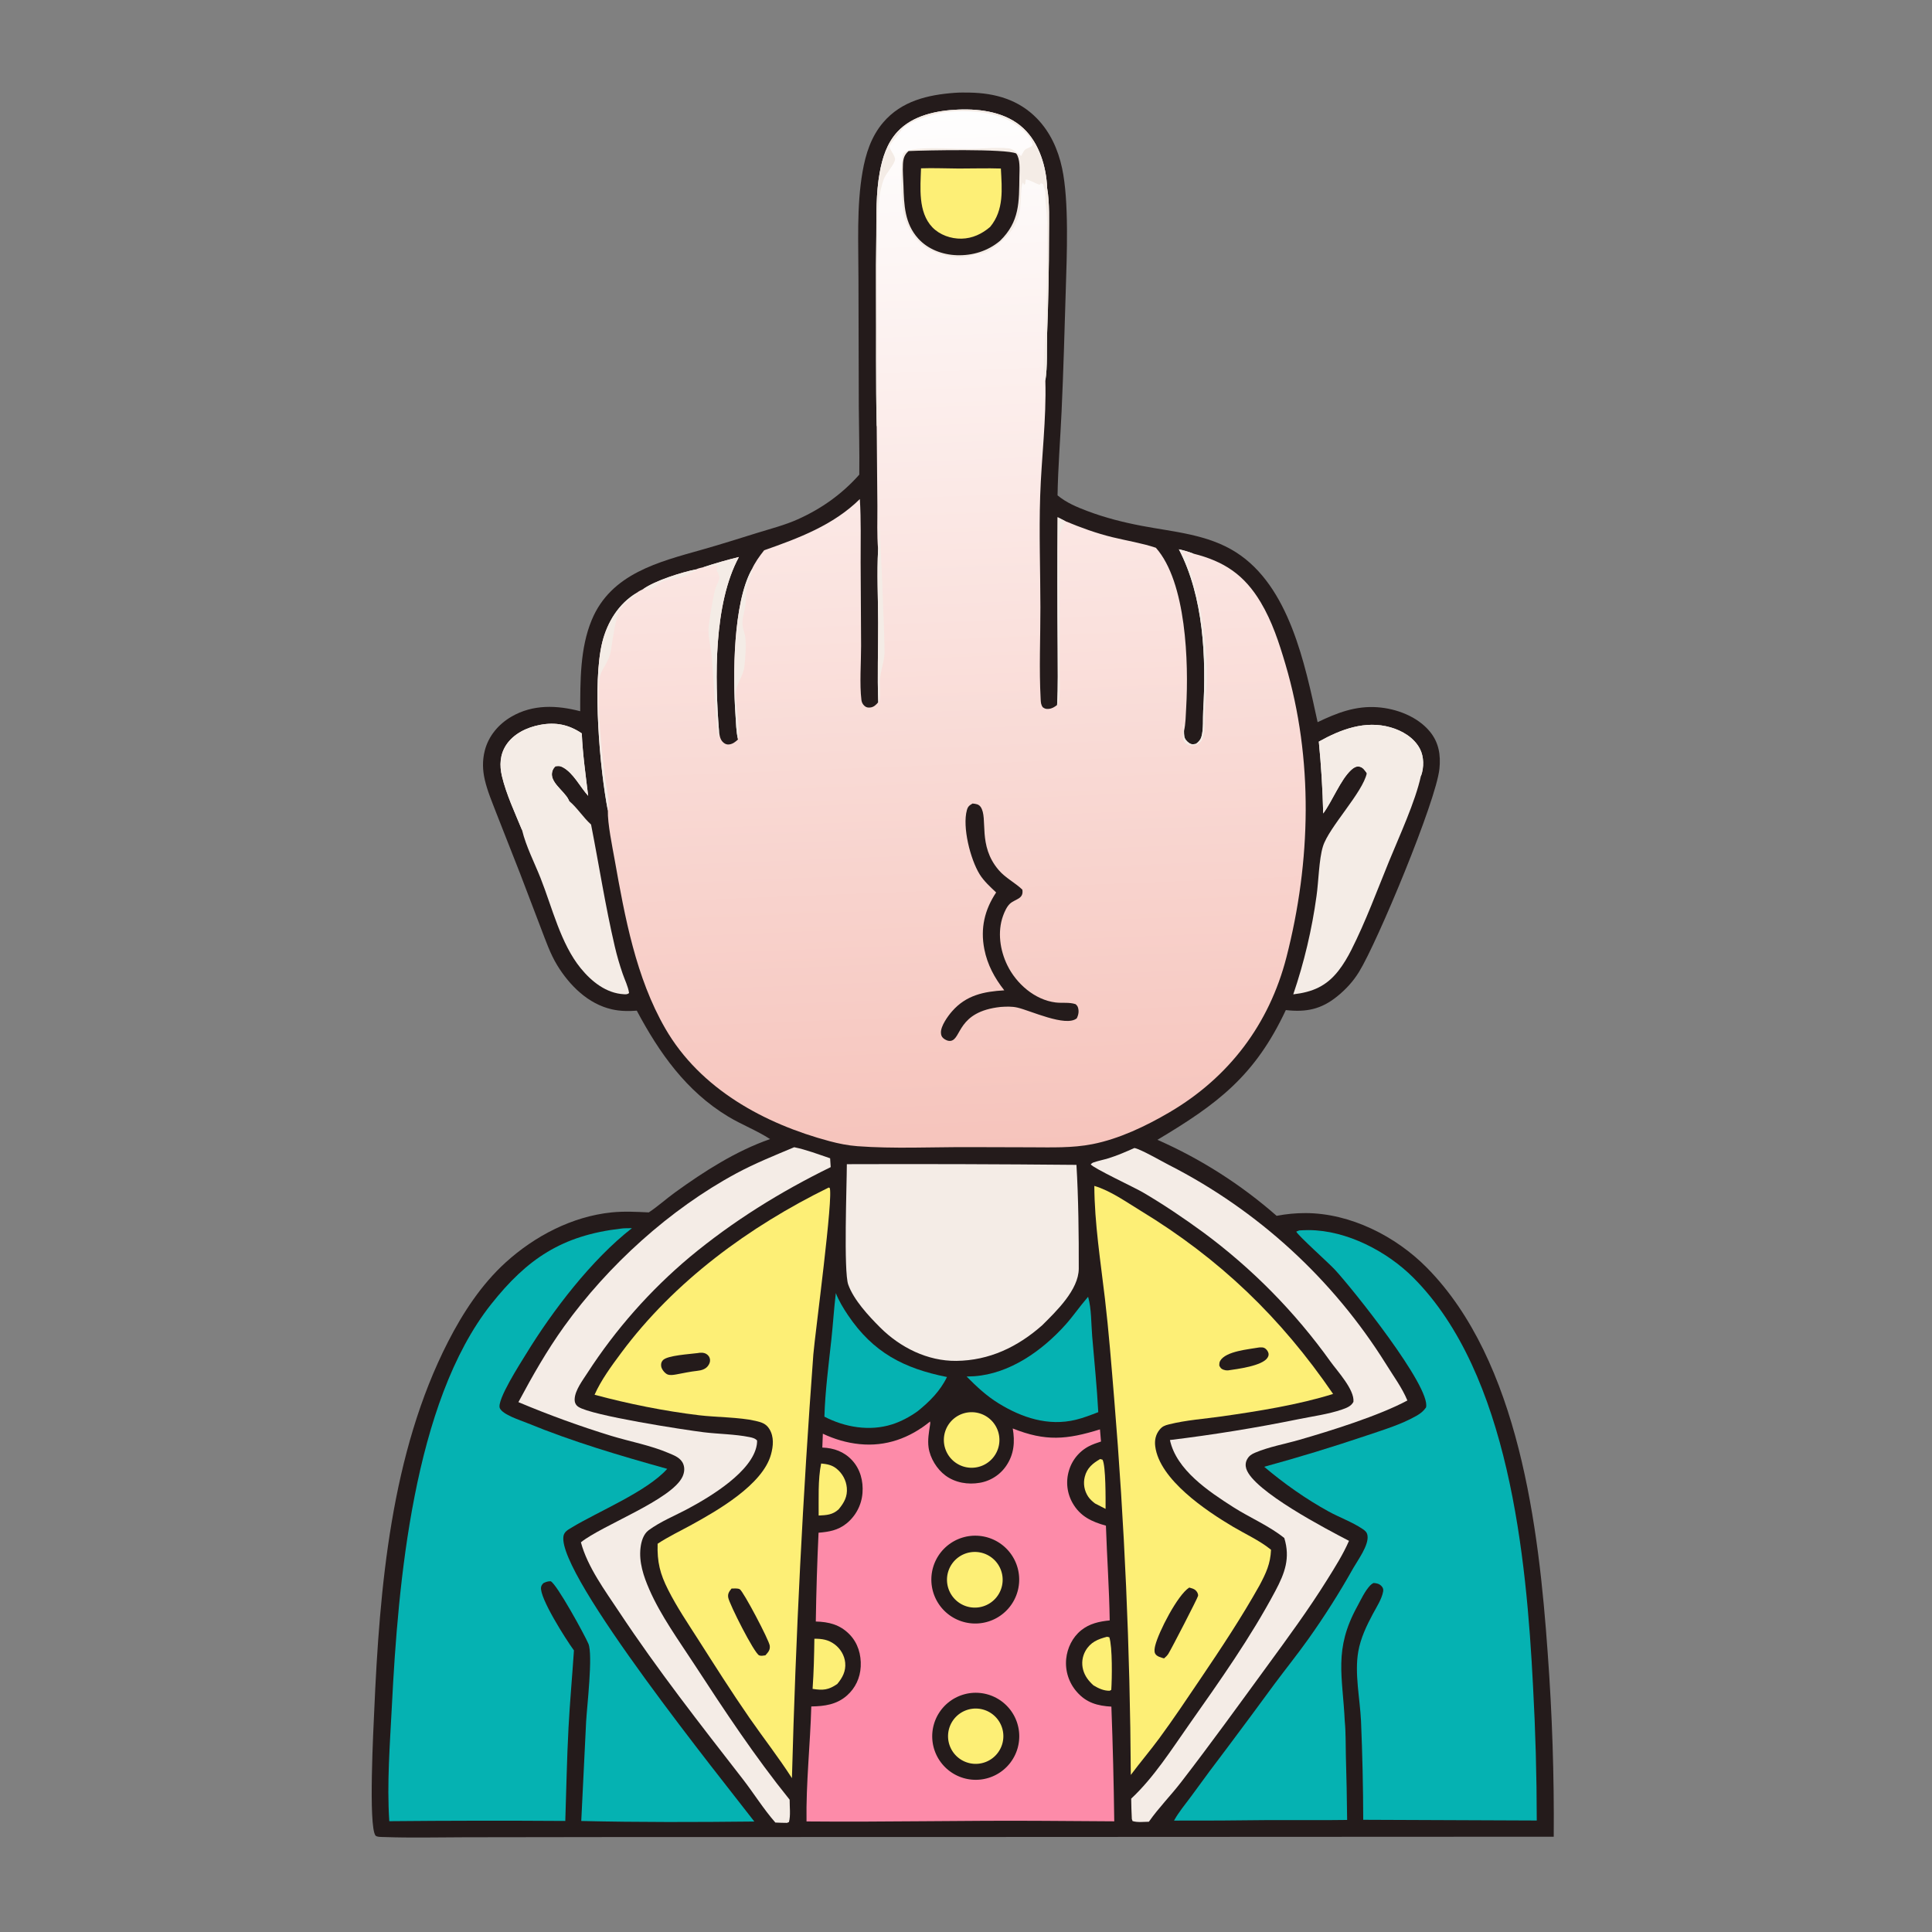 <?xml version="1.0" encoding="utf-8"?>
<!-- Generator: Adobe Illustrator 28.7.6, SVG Export Plug-In . SVG Version: 9.03 Build 56771)  -->
<svg version="1.1" id="Lager_1" xmlns="http://www.w3.org/2000/svg" xmlns:xlink="http://www.w3.org/1999/xlink" x="0px" y="0px"
	 viewBox="0 0 1024 1024" style="enable-background:new 0 0 1024 1024;" xml:space="preserve">
<rect x="0" y="0" width="1024" height="1024" fill="#808080" stroke="none"/>
<path style="fill:#241B1B;" d="M505.982,49.203c2.645-0.204,5.365-0.169,8.017-0.122c13.579,0.239,26.05,3.815,35.676,13.776
	c7.022,7.266,11.129,16.435,13.238,26.24c3.781,17.582,2.516,46.562,1.953,65.04c-0.652,21.363-1.228,42.69-2.213,64.043
	c-0.681,14.764-1.885,29.597-2.134,44.369c4.724,3.934,10.317,6.245,16.025,8.394c9.317,3.509,18.904,5.921,28.671,7.78
	c16.994,3.236,34.925,4.461,49.89,14.004c28.277,18.031,36.508,59.129,43.256,90.038c10.282-4.921,19.999-8.729,31.642-7.916
	c10.09,0.705,21.242,4.899,27.826,12.868c4.792,5.8,5.833,12.446,5.101,19.717c-1.723,17.128-32.906,91.964-42.65,107.746
	c-3.133,5.075-6.969,9.233-11.618,12.983c-8.467,6.832-16.403,8.409-27.148,7.202c-16.388,34.934-36.123,49.712-68.056,68.759
	c2.869,1.265,5.712,2.584,8.531,3.957c2.818,1.373,5.609,2.799,8.373,4.278c2.765,1.479,5.5,3.011,8.205,4.595
	c2.706,1.583,5.381,3.218,8.024,4.904c2.643,1.685,5.254,3.421,7.831,5.206c2.577,1.785,5.119,3.618,7.626,5.5
	c2.508,1.882,4.979,3.811,7.412,5.788c2.434,1.976,4.829,3.998,7.186,6.065c5.075-0.981,10.197-1.466,15.366-1.455
	c23.743,0.064,47.77,12.258,64.213,28.902c48.958,49.553,59.408,138.066,64.092,204.31c2.382,32.398,3.446,64.839,3.192,97.324
	l-302.343,0.139l-199.024,0.045l-75.604,0.102c-14.248,0.018-28.607,0.395-42.843-0.117c-1.12-0.04-4.049,0.069-4.691-0.807
	c-3.824-5.215-1.035-57.449-0.659-66.039c2.859-65.464,8.857-136.524,39.149-195.699c7.852-15.34,17.678-30.338,30.505-42
	c15.384-13.987,35.311-24.41,56.216-26.529c6.576-0.666,13.079-0.311,19.66,0.005c4.808-3.189,9.22-7.203,13.918-10.602
	c15.426-11.162,32.296-21.974,50.359-28.26c-6.997-4.56-15.142-7.656-22.337-12.018c-22.134-13.418-36.39-33.677-48.305-56.046
	c-4.446,0.354-8.842,0.277-13.211-0.713c-12.572-2.847-22.409-12.642-28.955-23.336c-3.721-6.079-6.103-13.085-8.661-19.713
	l-11.08-29.052l-12.467-31.725c-2.218-5.81-4.753-11.69-6.169-17.754c-1.221-5.23-1.355-10.378-0.005-15.612
	c1.994-7.727,7.274-13.936,14.088-17.911c11.403-6.652,24.108-6.109,36.468-2.897c0.053-16.045-0.131-33.327,6.119-48.371
	c10.225-24.609,35.478-30.77,58.733-37.335c9.798-2.766,19.471-5.868,29.196-8.872c7.069-2.183,14.483-4.093,21.24-7.118
	c12.586-5.635,23.493-13.389,32.629-23.693c0.17-11.993-0.183-24.019-0.257-36.014L455,147.615c0-18.477-1.022-38.263,2.151-56.488
	c1.672-9.599,4.584-18.779,11.008-26.284C477.855,53.517,491.715,50.247,505.982,49.203z"/>
<linearGradient id="SVGID_1_" gradientUnits="userSpaceOnUse" x1="512.524" y1="415.002" x2="491.199" y2="964.523" gradientTransform="matrix(1 0 0 -1 0 1024)">
	<stop  offset="0" style="stop-color:#F6C4BC"/>
	<stop  offset="1" style="stop-color:#FEFEFE"/>
</linearGradient>
<path style="fill:url(#SVGID_1_);" d="M464.668,226.19c-0.537-23.382-0.229-46.827-0.357-70.219
	c-0.06-10.365-0.011-20.729,0.147-31.092c0.07-11.134-0.189-22.437,1.801-33.433c1.424-7.865,3.868-15.595,9.388-21.581
	c8.064-8.744,20.935-11.34,32.338-11.784c12.02-0.469,25.326,1.414,34.458,9.947c8.383,7.833,12.162,20.484,12.564,31.66
	c1.395,8.112,0.96,17.103,0.971,25.312c0.002,17.454-0.331,34.902-0.999,52.343c-0.247,7.87,0.287,16.749-0.922,24.477
	c0.592,20.273-2.087,40.877-2.746,61.16c-0.636,19.558,0.095,39.235,0.125,58.809c0.026,16.172-0.752,32.76,0.143,48.888
	c0.088,1.585,0.138,2.893,1.13,4.199c1.088,0.784,1.737,0.962,3.094,0.848c1.779-0.15,3.118-0.985,4.479-2.06
	c0.579-9.896,0.288-19.992,0.306-29.907c-0.189-23.205-0.196-46.411-0.022-69.616l4.139,2.117c8.187,3.41,16.313,6.375,24.947,8.483
	c7.572,1.849,15.6,3.106,22.979,5.585c16.166,18.168,17.428,60.91,16.072,84.685c-0.228,3.995-0.266,8.662-1.165,12.539
	c-0.001,0.875,0.017,1.807,0.157,2.672c0.241,1.492,1.265,2.672,2.471,3.522c1.373,0.97,2.234,0.805,3.749,0.492
	c1.441-1.084,2.419-2.135,2.912-3.923c1.106-4.015,0.634-9.484,0.885-13.701c1.666-27.913,0.234-60.327-12.882-85.478
	c2.673,0.606,5.146,1.31,7.705,2.302c16.336,4.098,26.988,11.262,35.633,25.737c6.126,10.257,9.724,21.377,13.101,32.763
	c14.962,50.436,13.594,104.789,0.558,155.457c-9.124,35.46-30.433,63.616-61.955,82.127c-12.429,7.299-26.705,14.124-40.867,16.903
	c-10.817,2.122-21.847,1.69-32.812,1.665l-32.873-0.092c-19.07-0.056-40.029,0.943-58.88-0.492
	c-5.009-0.381-9.883-1.356-14.732-2.649c-34.702-9.256-68.659-27.771-87.099-59.74c-15.58-27.009-21.423-59.075-26.822-89.43
	c-1.217-6.843-3.816-19.33-3.601-26.039c-4.234-21.719-8.332-67.835-2.94-89.343c2.645-10.549,8.669-20.377,18.168-26.028
	c1.032-0.902,2.296-1.436,3.51-2.063c6.331-4.485,20.353-8.914,27.999-10.423c1.215-0.605,2.554-0.84,3.867-1.148
	c6.205-2.056,12.484-3.857,18.836-5.403c-13.415,24.81-12.747,64.386-10.545,92.133c0.341,2.474,0.492,4.811,2.615,6.423
	c0.88,0.669,1.842,0.937,2.96,0.755c1.857-0.301,3.16-1.375,4.513-2.617c-0.993-4.111-1.056-8.877-1.351-13.11
	c-1.446-20.782-1.255-59.118,8.585-76.891c1.696-3.714,4.072-7.075,6.608-10.259c18.319-6.447,36.586-13.248,50.731-27.15
	c0.686,11.141,0.389,22.437,0.412,33.6l0.245,44.142c0.006,8.694-0.86,20.563,0.174,28.759c0.156,1.235,0.656,2.229,1.584,3.086
	c0.951,0.878,1.903,1.015,3.148,0.877c1.838-0.205,3.084-1.455,4.195-2.8c-0.554-13.96-0.011-28.134-0.052-42.118
	c-0.037-12.883-0.724-26.086-0.03-38.933c-0.7-7.498-0.336-15.373-0.387-22.911L464.668,226.19z"/>
<path style="fill:#F4ECE6;" d="M464.668,226.19c-0.537-23.382-0.229-46.827-0.357-70.219c-0.06-10.365-0.011-20.729,0.147-31.092
	c0.07-11.134-0.189-22.437,1.801-33.433c1.424-7.865,3.868-15.595,9.388-21.581c8.064-8.744,20.935-11.34,32.338-11.784
	c12.02-0.469,25.326,1.414,34.458,9.947c8.383,7.833,12.162,20.484,12.564,31.66c1.395,8.112,0.96,17.103,0.971,25.312
	c0.002,17.454-0.331,34.902-0.999,52.343c-0.247,7.87,0.287,16.749-0.922,24.477c-1.831-5.373,0.11-23.358,0.259-30.229
	c0.387-17.958,0.789-35.881,0.657-53.848c-0.038-5.2-1.005-10.326-0.924-15.478c-0.098-1.362-0.435-2.041-0.838-3.283
	c-0.122-0.374-0.204-0.997-0.267-1.404l-0.864-0.273l-0.417-0.625l0.27,0.073l-0.862,1.18c-2.51-0.733-4.799-2.435-7.34-2.861
	c-0.265,0.794-0.274,1.352-0.297,2.18l-0.696,0.768l-0.466-1.348c-0.919,1.379-0.862,3.211-1.006,4.826
	c-0.338,3.781-0.204,8.408-1.119,12.044c-2.182,8.674-8.777,14.772-15.976,19.379c-1.738,1.112-2.987,1.372-5.003,1.615
	c-1.501,0.182-2.816,0.454-4.253,0.927c-6.642,2.184-15.561,0.351-21.663-2.813c-6.853-3.554-11.479-9.822-13.718-17.114
	c-1.924-6.263-2.771-28.593-0.727-34.34c1.99-1.533,4.613-2.005,7.07-2.255c9.11-0.925,18.758,0.009,27.947-0.029
	c6.702-0.028,14.3-0.969,20.915-0.253c1.849,0.2,3.456,1.708,4.882,2.79l1.608,1.216c0.551-0.921,1.186-2.359,1.878-3.142
	c1.005-1.137,4.635-1.598,4.205-3.293c-1.268-4.995-8.117-10.127-12.451-12.388c-11.423-5.958-30.821-6.329-42.898-2.361
	c-4.038,1.327-9.946,3.291-13.07,6.235c-1.293,1.218-2.191,2.866-3.337,4.226c-1.527,1.811-3.011,3.363-4.103,5.497
	c0.17,2.367,3.316,5.229,2.896,7.294c-0.618,3.039-4.772,6.96-6.034,10.521c-3.942,11.13-3.032,25.652-3.25,37.496
	c-0.452,24.526,0.258,49.109,0.024,73.625C465.031,212.376,466.537,220.532,464.668,226.19z"/>
<path style="fill:#241B1B;" d="M481.563,80.058c9.006-0.416,51.62-1.29,57.041,1.291c2.24,2.981,1.749,8.536,1.698,12.11
	c-0.194,13.616,0.203,24.01-10.278,34.193c-6.402,5.419-14.553,7.891-22.889,7.613c-7.624-0.254-15.312-3.126-20.496-8.871
	c-7.149-7.923-7.491-17.81-7.786-27.888c-0.111-3.806-0.497-7.726-0.276-11.529C478.753,83.946,479.306,82.099,481.563,80.058z"/>
<path style="fill:#FDEF76;" d="M488.165,89.212c6.631-0.241,13.342,0.091,19.983,0.113c7.45,0.024,14.895-0.253,22.343-0.002
	c0.543,10.902,1.759,21.959-5.701,30.943c-4.295,3.705-9.4,6.106-15.141,6.227c-5.587,0.117-11.586-1.958-15.487-6.039
	C486.506,112.443,487.829,99.403,488.165,89.212z"/>
<path style="fill:#F4ECE6;" d="M372.79,300.642c6.205-2.056,12.484-3.857,18.836-5.403c-13.415,24.81-12.747,64.386-10.545,92.133
	l-0.331,3.368l-0.169-0.209c-1.458-13.97-2.262-28.1-3.299-42.103c-0.354-4.776-1.866-10.04-1.761-14.759
	c0.076-3.456,2.771-19.899,4.048-22.813c0.472-1.077,0.975-2.145,1.385-3.248c0.504-1.356,0.41-2.293-0.245-3.546
	c-0.138-0.264-0.289-0.521-0.434-0.782l0.903-0.058c-0.588-0.111-0.963-0.022-1.346-0.507c0.329-1.047,0.468-1.869,0.489-2.967
	C377.606,299.587,375.474,301.345,372.79,300.642z"/>
<path style="fill:#F4ECE6;" d="M398.403,301.932l0.677,0.275c-0.972,2.861-2.343,5.585-3.061,8.531
	c-0.705,2.891-0.406,6.091-0.777,9.066c-0.416,3.339-1.663,6.936-1.739,10.268c-0.059,2.587,1.276,5.393,1.56,8.004
	c0.498,4.573-0.018,10.636-0.53,15.245c-0.578,5.207-4.489,9.186-4.562,14.527c-0.067,4.991,2.8,20.982,1.198,24.085
	c-0.993-4.111-1.056-8.877-1.351-13.11C388.372,358.041,388.563,319.705,398.403,301.932z"/>
<path style="fill:#F4ECE6;" d="M337.414,314.276l0.151,0.807l-0.623,0.437c-2.739,1.947-6.875,5.224-8.566,8.084
	c-2.129,3.599-3.83,16.471-4.557,21.018c-1.049,6.56-5.254,10.088-5.928,14.354c-1.957,12.392,1.163,40.745,2.924,54.097
	c0.639,4.846,2.615,11.923,1.371,16.574c-4.234-21.719-8.332-67.835-2.94-89.343C321.891,329.755,327.915,319.927,337.414,314.276z"
	/>
<path style="fill:#F4ECE6;" d="M465.418,291.136c0.022-0.179,0.047-0.359,0.067-0.538c0.731-6.518,0.038-13.249,0.288-19.802
	c0.339,0.533,3.286,69.43,3.031,75.424c-0.192,4.525-1.937,8.932-2.37,13.457c-0.375,3.904,0.519,8.855-0.471,12.541
	c-0.05,0.187-0.131,0.366-0.196,0.549l-0.267-0.58c-0.554-13.96-0.011-28.134-0.052-42.118
	C465.411,317.186,464.724,303.983,465.418,291.136z"/>
<path style="fill:#F4ECE6;" d="M624.83,291.135c2.673,0.606,5.146,1.31,7.705,2.302l-0.25,0.657
	c-1.916-0.274-3.911-1.814-5.697-1.339c0.775,1.654,3.558,1.882,3.702,3.461c0.107,1.18-1.115,1.867-0.57,3.224
	c6.604,16.427,9.993,41.292,9.967,59.092c-0.01,6.38-0.803,12.798-1.147,19.169c-0.215,3.977,0.379,10.528-1.255,14.124
	c-0.68,1.495-2.067,2.61-3.633,3.05c-1.569,0.441-3.333,0.334-4.737-0.547c-1.183-0.744-1.675-1.695-1.88-3.042
	c-0.283-1.86,0.525-5.563-0.233-7.057l0.399-0.225l-0.08-0.462l0.037,0.01c0.425,0.863,0.473,0.708,0.331,1.728
	c-0.121,0.871-0.098,1.424,0.049,2.271c-0.001,0.875,0.017,1.807,0.157,2.672c0.241,1.492,1.265,2.672,2.471,3.522
	c1.373,0.97,2.234,0.805,3.749,0.492c1.441-1.084,2.419-2.135,2.912-3.923c1.106-4.015,0.634-9.484,0.885-13.701
	C639.378,348.7,637.946,316.286,624.83,291.135z"/>
<path style="fill:#F4ECE6;" d="M560.566,274.142l4.139,2.117c-0.433,0.873-0.777,1.615-1.075,2.541
	c-0.556,1.734-2.062,3.595-2.316,5.353c-0.708,4.885,0.129,13.719,0.153,18.955c0.079,17.145,0.259,34.26,0.12,51.409
	c-0.05,6.093,0.703,13.32-0.865,19.199l-0.377,0.117l-0.063-0.168c0.579-9.896,0.288-19.992,0.306-29.907
	C560.399,320.553,560.392,297.347,560.566,274.142z"/>
<path style="fill:#F4ECE6;" d="M340.924,312.213c6.331-4.485,20.353-8.914,27.999-10.423l0.041,0.635
	c-1.389,0.612-2.679,1.215-3.965,2.024c-3.736,2.351-8.421,1.923-12.5,3.249c-3.907,1.27-5.304,5.196-9.886,4.796
	c-0.301-0.026-1.02,0.013-1.359,0.027L340.924,312.213z"/>
<path style="fill:#241B1B;" d="M515.471,425.887c1.668,0.163,3.272,0.303,4.312,1.832c4.061,5.975-1.763,20.314,9.599,33.5
	c3.595,4.173,8.519,6.527,12.473,10.301c0.897,5.03-3.831,4.916-6.596,7.492c-1.647,1.534-2.861,4.298-3.611,6.372
	c-3.065,8.485-1.638,18.254,2.255,26.223c4.777,9.78,14.518,18.351,25.607,19.726c3.55,0.44,7.166-0.246,10.598,0.909
	c0.516,0.487,0.947,0.912,1.186,1.601c0.699,2.023,0.35,4.031-0.582,5.893c-5.817,4.783-24.716-4.17-31.508-5.703
	c-2.957-0.667-5.836-0.53-8.827-0.333c-23.059,2.455-20.675,17.032-26.463,17.97c-1.378,0.224-2.939-0.505-3.96-1.404
	c-0.918-0.809-1.193-1.726-1.237-2.921c-0.131-3.504,3.626-8.736,5.9-11.334c7.489-8.558,16.83-10.474,27.67-11.113
	c-5.149-6.53-8.973-13.615-10.579-21.838c-2.145-10.987,0.12-20.814,6.27-30.038c-3.078-2.894-6.59-6.098-8.805-9.716
	c-4.862-7.942-9.195-24.928-6.697-33.946C513.018,427.4,513.825,426.858,515.471,425.887z"/>
<path style="fill:#05B2B2;" d="M688.609,652.15c1.714-0.089,3.434-0.176,5.15-0.167c20.039,0.109,41.389,11.24,55.311,25.182
	c50.755,50.831,59.961,148.087,63.458,216.333c1.301,23.785,1.964,47.587,1.989,71.408l-91.976-0.379
	c-0.048-17.507-0.441-35.007-1.18-52.498c-0.56-11.692-3.489-25.184-1.44-36.731c1.255-7.08,4.374-13.622,7.741-19.912
	c1.944-3.631,4.638-7.705,5.416-11.775c0.21-1.104,0.037-1.912-0.703-2.777c-1.178-1.38-2.66-1.734-4.381-1.814
	c-0.661,0.336-1.206,0.71-1.723,1.247c-2.871,2.982-4.955,7.631-6.948,11.27c-12.511,22.844-7.704,36.601-6.565,60.839
	c0.578,5.847,0.416,12.008,0.571,17.902c0.335,11.44,0.562,22.882,0.681,34.327c-14.167,0.221-28.339,0.012-42.507,0.087
	c-16.411,0.214-32.823,0.301-49.236,0.262c2.442-4.525,6.041-8.716,9.08-12.873c6.419-8.858,12.944-17.638,19.575-26.339
	c8.231-10.982,16.399-22.01,24.505-33.085c5.888-7.906,12.076-15.616,17.804-23.636c8.689-12.188,16.693-24.81,24.012-37.867
	c2.495-4.358,8.333-12.208,7.552-17.275c-0.278-1.803-1.215-2.561-2.659-3.531c-5.484-3.679-12.076-6.02-17.883-9.197
	c-11.942-6.533-23.834-14.921-34.214-23.731c18.181-4.966,36.2-10.461,54.057-16.485c8.808-2.987,18.472-5.858,26.558-10.47
	c2.15-1.226,3.746-2.442,5.162-4.473c2.854-10.745-39.26-63.334-48.422-73.172c-3.231-3.469-19.51-18.033-20.353-20.042
	L688.609,652.15z"/>
<path style="fill:#05B2B2;" d="M328.982,651.201c1.932-0.28,4.008-0.19,5.963-0.243c-21.353,16.614-42.074,43.717-56.172,66.772
	c-2.861,4.679-15.632,24.443-13.859,28.615c1.473,3.466,10.948,6.433,14.411,7.854c24.363,10,48.991,17.251,74.322,24.321
	c-10.904,12.152-36.388,22.447-50.913,31.264c-1.799,1.092-3.661,2.105-4.066,4.328c-3.721,20.41,85.257,130.647,101.14,151.333
	c-30.505,0.334-61.232,0.441-91.726-0.288l2.587-52.781c0.428-7.847,3.674-35.276,1.207-41.14
	c-1.913-4.546-16.869-31.851-20.014-33.15c-1.601,0.033-2.409,0.322-3.856,1.015c-0.61,0.696-1.084,1.214-1.232,2.172
	c-0.869,5.627,13.174,27.614,17.052,32.953l0.379,0.511c-0.908,13.713-2.165,27.41-2.888,41.134
	c-0.863,16.399-1.157,32.857-1.697,49.27c-31.095-0.212-62.189-0.171-93.282,0.122c-1.342-20.115,0.358-41.087,1.374-61.217
	c3.264-64.661,11.347-160.648,52.56-212.726C279.381,667.173,297.89,654.822,328.982,651.201z"/>
<path style="fill:#FD8BA9;" d="M492.964,753.439c0.115,1.052,0.149,0.688,0.003,1.633c-0.614,3.966-1.372,8.154-0.797,12.164
	c0.805,5.605,4.437,11.514,8.988,14.855c5.183,3.806,11.894,4.907,18.158,3.818c0.353-0.061,0.705-0.13,1.055-0.208
	c0.35-0.079,0.698-0.166,1.044-0.262c0.345-0.096,0.688-0.201,1.029-0.314c0.34-0.113,0.677-0.234,1.011-0.365
	c0.335-0.13,0.665-0.269,0.992-0.416c0.327-0.147,0.651-0.302,0.97-0.465c0.319-0.163,0.634-0.335,0.945-0.514
	s0.617-0.366,0.918-0.561c0.301-0.195,0.597-0.397,0.888-0.607c0.291-0.209,0.577-0.426,0.857-0.65
	c0.28-0.224,0.554-0.455,0.823-0.693c0.268-0.238,0.53-0.483,0.786-0.734s0.506-0.509,0.749-0.772
	c0.243-0.264,0.48-0.534,0.709-0.809c0.229-0.276,0.451-0.557,0.666-0.844c0.215-0.287,0.423-0.58,0.624-0.877
	c4.108-6.079,4.608-12.685,3.399-19.702c17.415,6.978,28.641,5.943,46.226,0.486l0.552,6.442c-2.219,0.722-4.481,1.486-6.554,2.57
	c-0.315,0.168-0.626,0.344-0.932,0.527c-0.307,0.183-0.608,0.374-0.905,0.573c-0.297,0.199-0.588,0.405-0.874,0.618
	c-0.287,0.213-0.568,0.434-0.843,0.661c-0.275,0.228-0.545,0.462-0.808,0.703c-0.263,0.241-0.521,0.488-0.772,0.742
	c-0.251,0.254-0.495,0.514-0.734,0.78c-0.238,0.266-0.469,0.538-0.693,0.816c-0.225,0.278-0.442,0.561-0.652,0.85
	s-0.413,0.582-0.608,0.881c-0.195,0.299-0.383,0.602-0.564,0.911c-0.18,0.308-0.352,0.621-0.517,0.938
	c-0.164,0.317-0.32,0.637-0.469,0.962c-0.149,0.325-0.289,0.653-0.42,0.985c-0.132,0.332-0.256,0.667-0.371,1.005
	c-0.115,0.338-0.221,0.679-0.319,1.022c-0.105,0.353-0.2,0.708-0.287,1.065c-0.087,0.358-0.165,0.718-0.233,1.079
	c-0.069,0.361-0.128,0.724-0.179,1.089c-0.05,0.364-0.091,0.729-0.123,1.096c-0.032,0.367-0.055,0.734-0.068,1.101
	c-0.013,0.368-0.017,0.736-0.012,1.104c0.005,0.368,0.02,0.735,0.044,1.102c0.024,0.367,0.057,0.734,0.1,1.099
	c0.042,0.365,0.093,0.73,0.154,1.093c0.061,0.363,0.131,0.724,0.21,1.083s0.167,0.716,0.264,1.071
	c0.097,0.355,0.203,0.708,0.318,1.057c0.115,0.349,0.238,0.696,0.371,1.039c0.132,0.343,0.273,0.683,0.423,1.019
	c0.149,0.336,0.307,0.668,0.473,0.997c0.167,0.328,0.341,0.652,0.524,0.971c4.015,7.072,10.19,9.929,17.659,11.983
	c0.546,16.744,1.763,33.472,2.004,50.223c-5.527,0.539-10.709,1.663-15.149,5.249c-4.596,3.711-7.346,9.363-7.924,15.199
	c-0.037,0.393-0.065,0.786-0.082,1.181c-0.017,0.394-0.025,0.788-0.022,1.183c0.003,0.395,0.016,0.789,0.039,1.183
	c0.023,0.394,0.057,0.787,0.1,1.18c0.044,0.392,0.098,0.783,0.161,1.173c0.063,0.389,0.137,0.777,0.22,1.163
	c0.083,0.385,0.177,0.769,0.28,1.15c0.103,0.381,0.216,0.759,0.339,1.134c0.123,0.375,0.255,0.747,0.396,1.115
	c0.142,0.369,0.293,0.733,0.453,1.094c0.161,0.361,0.33,0.717,0.509,1.069c0.179,0.352,0.366,0.699,0.563,1.041
	s0.402,0.679,0.615,1.011c0.214,0.332,0.436,0.658,0.667,0.978c0.231,0.321,0.469,0.635,0.716,0.943
	c0.247,0.308,0.502,0.609,0.764,0.904c4.99,5.714,10.974,7.347,18.241,7.746c0.758,20.257,1.265,40.519,1.52,60.788l-37.447-0.248
	c-41.879-0.29-83.788,0.705-125.655,0.312c-0.318-20.198,1.97-40.71,2.525-60.942c6.959-0.117,13.421-0.967,18.887-5.783
	c4.505-3.968,7.02-9.397,7.316-15.379c0.312-6.302-1.494-12.491-5.967-17.068c-5.041-5.157-10.907-6.597-17.844-6.793
	c0.237-15.696,0.722-31.384,1.457-47.064c5.492-0.439,10.256-1.261,14.715-4.816c0.308-0.246,0.609-0.5,0.904-0.761
	c0.294-0.262,0.582-0.531,0.863-0.807c0.281-0.277,0.554-0.56,0.82-0.85c0.267-0.291,0.525-0.588,0.776-0.892
	c0.251-0.303,0.495-0.613,0.73-0.929c0.235-0.316,0.461-0.638,0.68-0.966c0.219-0.328,0.429-0.661,0.63-1
	c0.202-0.339,0.395-0.682,0.578-1.03c0.184-0.349,0.359-0.702,0.525-1.059c0.165-0.357,0.322-0.719,0.469-1.085
	c0.147-0.365,0.285-0.734,0.413-1.107c0.129-0.372,0.247-0.747,0.356-1.126c0.109-0.379,0.208-0.76,0.297-1.144
	c0.089-0.384,0.169-0.77,0.239-1.157c0.069-0.388,0.129-0.777,0.178-1.168c0.05-0.391,0.09-0.783,0.119-1.176
	c0.496-6.25-1.16-12.6-5.47-17.279c-4.257-4.622-9.689-6.549-15.819-6.783l0.274-7.339c6.143,2.893,12.62,4.828,19.389,5.511
	C469.582,766.835,482.128,762.245,492.964,753.439z"/>
<path style="fill:#241B1B;" d="M517.979,813.964c0.379,0.017,0.757,0.044,1.134,0.08c0.377,0.035,0.753,0.08,1.128,0.135
	c0.375,0.054,0.748,0.117,1.12,0.19c0.372,0.072,0.742,0.153,1.11,0.244c0.368,0.091,0.734,0.19,1.097,0.298
	c0.363,0.109,0.723,0.226,1.08,0.352c0.358,0.125,0.712,0.26,1.063,0.403c0.351,0.143,0.698,0.295,1.041,0.455
	c0.343,0.16,0.683,0.328,1.018,0.505c0.335,0.177,0.666,0.362,0.992,0.555c0.326,0.193,0.647,0.393,0.964,0.602
	c0.316,0.209,0.627,0.425,0.933,0.648c0.306,0.224,0.606,0.455,0.901,0.693c0.294,0.239,0.582,0.484,0.865,0.736
	c0.283,0.253,0.559,0.512,0.829,0.778c0.27,0.266,0.533,0.538,0.79,0.817c0.256,0.279,0.506,0.564,0.749,0.855
	c0.243,0.291,0.478,0.587,0.706,0.89c0.228,0.303,0.449,0.611,0.662,0.924s0.419,0.632,0.616,0.955
	c0.198,0.323,0.388,0.651,0.569,0.983c0.182,0.333,0.355,0.67,0.52,1.011c0.165,0.341,0.322,0.685,0.471,1.034
	c0.148,0.349,0.288,0.701,0.419,1.056c0.131,0.356,0.254,0.715,0.367,1.076c0.113,0.361,0.218,0.725,0.314,1.092
	c0.096,0.367,0.183,0.735,0.261,1.106c0.078,0.371,0.147,0.743,0.206,1.118c0.06,0.374,0.111,0.749,0.152,1.126
	c0.041,0.377,0.073,0.754,0.096,1.132c0.023,0.378,0.037,0.757,0.041,1.136c0.005,0.379,0,0.757-0.014,1.136
	c-0.014,0.379-0.037,0.757-0.07,1.134c-0.032,0.377-0.074,0.754-0.125,1.13c-0.051,0.375-0.111,0.749-0.18,1.122
	c-0.069,0.372-0.147,0.742-0.234,1.111c-0.087,0.369-0.184,0.735-0.289,1.099c-0.105,0.364-0.219,0.725-0.342,1.084
	c-0.123,0.359-0.254,0.714-0.394,1.066c-0.14,0.352-0.289,0.7-0.446,1.045c-0.157,0.345-0.322,0.686-0.496,1.023
	c-0.173,0.337-0.355,0.669-0.545,0.997c-0.19,0.327-0.388,0.65-0.594,0.969c-0.205,0.318-0.419,0.631-0.64,0.938
	c-0.221,0.308-0.449,0.61-0.685,0.907c-0.236,0.297-0.479,0.587-0.729,0.872c-0.249,0.285-0.506,0.563-0.77,0.836
	c-0.263,0.272-0.533,0.538-0.81,0.797c-0.277,0.259-0.559,0.511-0.848,0.756c-0.289,0.245-0.583,0.483-0.884,0.714
	c-0.3,0.231-0.606,0.454-0.917,0.67s-0.628,0.424-0.95,0.625c-0.321,0.201-0.647,0.393-0.978,0.577
	c-0.331,0.185-0.667,0.361-1.006,0.53c-0.339,0.168-0.683,0.328-1.03,0.479c-0.347,0.151-0.698,0.294-1.053,0.429
	c-0.354,0.134-0.711,0.259-1.072,0.376c-0.361,0.117-0.724,0.225-1.089,0.324c-0.366,0.099-0.734,0.19-1.104,0.271
	c-0.37,0.081-0.742,0.153-1.115,0.216c-0.374,0.063-0.749,0.116-1.125,0.161c-0.377,0.045-0.754,0.081-1.132,0.107
	c-0.378,0.027-0.756,0.044-1.135,0.051c-0.379,0.008-0.757,0.007-1.136-0.004c-0.383-0.011-0.766-0.031-1.148-0.061
	c-0.382-0.029-0.763-0.068-1.143-0.117c-0.38-0.049-0.759-0.106-1.136-0.173c-0.377-0.067-0.753-0.144-1.126-0.23
	c-0.373-0.086-0.744-0.181-1.113-0.285c-0.369-0.104-0.735-0.217-1.098-0.339c-0.363-0.122-0.723-0.253-1.08-0.393
	c-0.357-0.14-0.711-0.289-1.06-0.446c-0.349-0.157-0.695-0.323-1.036-0.497c-0.341-0.175-0.677-0.358-1.01-0.549
	c-0.332-0.191-0.659-0.39-0.982-0.597c-0.322-0.207-0.639-0.422-0.951-0.645c-0.311-0.223-0.617-0.453-0.918-0.691
	c-0.3-0.238-0.594-0.483-0.883-0.735c-0.288-0.253-0.57-0.512-0.845-0.779c-0.276-0.266-0.545-0.539-0.807-0.819
	c-0.262-0.279-0.517-0.565-0.764-0.858c-0.248-0.292-0.489-0.59-0.722-0.894c-0.233-0.304-0.459-0.614-0.676-0.929
	c-0.218-0.315-0.428-0.636-0.63-0.961c-0.202-0.326-0.396-0.657-0.582-0.992c-0.185-0.335-0.363-0.674-0.532-1.018
	c-0.169-0.344-0.329-0.692-0.481-1.044c-0.152-0.352-0.295-0.707-0.429-1.066c-0.134-0.359-0.259-0.721-0.376-1.086
	c-0.116-0.365-0.223-0.733-0.322-1.103c-0.098-0.371-0.187-0.743-0.267-1.118c-0.079-0.375-0.15-0.751-0.211-1.13
	c-0.061-0.378-0.113-0.757-0.156-1.138c-0.042-0.381-0.075-0.763-0.099-1.145c-0.023-0.383-0.037-0.766-0.042-1.149
	c-0.005-0.383,0-0.766,0.014-1.149c0.014-0.383,0.038-0.765,0.071-1.147c0.033-0.382,0.075-0.763,0.127-1.142
	c0.052-0.38,0.113-0.758,0.184-1.135c0.071-0.377,0.15-0.751,0.239-1.124c0.089-0.373,0.188-0.743,0.295-1.11
	c0.107-0.368,0.224-0.733,0.349-1.095c0.125-0.363,0.259-0.722,0.402-1.077c0.143-0.355,0.295-0.707,0.455-1.055
	c0.161-0.348,0.33-0.692,0.507-1.031c0.177-0.34,0.363-0.675,0.557-1.006c0.194-0.33,0.396-0.655,0.606-0.976
	s0.428-0.636,0.653-0.946c0.225-0.309,0.458-0.613,0.699-0.912c0.241-0.298,0.489-0.59,0.744-0.876
	c0.255-0.286,0.516-0.566,0.785-0.839s0.544-0.54,0.826-0.799c0.282-0.259,0.57-0.512,0.865-0.757
	c0.295-0.245,0.595-0.483,0.901-0.713c0.306-0.231,0.618-0.454,0.935-0.669c0.317-0.215,0.639-0.422,0.967-0.621
	c0.327-0.199,0.659-0.39,0.996-0.573c0.337-0.183,0.678-0.357,1.023-0.523c0.345-0.166,0.695-0.323,1.048-0.472
	s0.71-0.288,1.07-0.419c0.36-0.131,0.723-0.254,1.089-0.367c0.366-0.113,0.735-0.217,1.106-0.312c0.371-0.095,0.745-0.18,1.12-0.257
	c0.375-0.076,0.753-0.143,1.132-0.201c0.379-0.058,0.759-0.107,1.14-0.146c0.381-0.039,0.762-0.068,1.145-0.089
	c0.383-0.02,0.766-0.031,1.149-0.032C517.213,813.939,517.596,813.947,517.979,813.964z"/>
<path style="fill:#FDEF76;" d="M513.563,822.887c0.319-0.069,0.639-0.127,0.962-0.174c0.323-0.047,0.646-0.084,0.971-0.11
	c0.325-0.026,0.651-0.041,0.977-0.046s0.652,0.002,0.977,0.019s0.65,0.045,0.974,0.084c0.323,0.039,0.645,0.088,0.966,0.148
	c0.321,0.06,0.639,0.131,0.954,0.212c0.316,0.081,0.629,0.172,0.938,0.274c0.31,0.102,0.616,0.214,0.919,0.336
	c0.302,0.122,0.6,0.254,0.893,0.396c0.294,0.142,0.583,0.293,0.866,0.454c0.283,0.161,0.561,0.332,0.833,0.511
	c0.273,0.179,0.539,0.368,0.798,0.565c0.26,0.197,0.513,0.402,0.759,0.616c0.246,0.213,0.485,0.435,0.716,0.665
	c0.231,0.229,0.455,0.466,0.671,0.711c0.216,0.245,0.423,0.496,0.622,0.754c0.199,0.258,0.39,0.522,0.571,0.793
	c0.181,0.271,0.354,0.547,0.517,0.83c0.163,0.282,0.317,0.569,0.461,0.862c0.144,0.292,0.278,0.589,0.403,0.89
	s0.239,0.607,0.343,0.916c0.104,0.309,0.198,0.621,0.282,0.936c0.083,0.315,0.156,0.632,0.219,0.952
	c0.063,0.32,0.115,0.642,0.156,0.965c0.041,0.323,0.071,0.648,0.091,0.973c0.02,0.325,0.029,0.651,0.027,0.977
	c-0.002,0.326-0.015,0.652-0.038,0.977c-0.023,0.325-0.058,0.649-0.103,0.972c-0.045,0.323-0.1,0.644-0.166,0.963
	c-0.067,0.319-0.144,0.636-0.231,0.95c-0.087,0.314-0.184,0.625-0.292,0.933c-0.108,0.308-0.226,0.612-0.354,0.911
	c-0.127,0.3-0.265,0.595-0.413,0.886c-0.147,0.291-0.304,0.576-0.47,0.857c-0.167,0.28-0.342,0.554-0.527,0.823
	s-0.378,0.531-0.58,0.787c-0.202,0.256-0.412,0.505-0.631,0.747c-0.218,0.242-0.444,0.476-0.678,0.703
	c-0.235,0.227-0.476,0.446-0.724,0.657c-0.249,0.211-0.504,0.414-0.766,0.608c-0.262,0.194-0.53,0.379-0.804,0.555
	c-0.275,0.177-0.555,0.344-0.84,0.501c-0.285,0.158-0.575,0.306-0.87,0.444c-0.295,0.139-0.595,0.267-0.898,0.386
	c-0.304,0.119-0.611,0.227-0.922,0.326c-0.311,0.098-0.624,0.186-0.941,0.263c-0.317,0.077-0.636,0.144-0.957,0.201
	c-0.235,0.041-0.47,0.077-0.707,0.107c-0.237,0.029-0.474,0.053-0.712,0.072c-0.238,0.018-0.476,0.03-0.715,0.037
	c-0.238,0.007-0.476,0.008-0.715,0.003c-0.239-0.005-0.477-0.015-0.715-0.032c-0.237-0.016-0.475-0.038-0.712-0.066
	c-0.237-0.028-0.473-0.062-0.708-0.101c-0.235-0.039-0.47-0.084-0.703-0.135c-0.233-0.051-0.464-0.107-0.695-0.169
	c-0.23-0.062-0.459-0.129-0.686-0.202c-0.227-0.073-0.452-0.152-0.675-0.235c-0.223-0.084-0.445-0.173-0.664-0.268
	c-0.219-0.095-0.435-0.195-0.649-0.3c-0.214-0.105-0.426-0.216-0.635-0.331c-0.209-0.115-0.414-0.236-0.617-0.361
	c-0.203-0.125-0.402-0.256-0.599-0.391c-0.197-0.135-0.39-0.274-0.58-0.419s-0.376-0.294-0.559-0.447
	c-0.182-0.153-0.361-0.311-0.536-0.473c-0.175-0.163-0.346-0.329-0.513-0.499c-0.167-0.171-0.329-0.345-0.487-0.523
	c-0.159-0.179-0.313-0.361-0.462-0.547c-0.15-0.185-0.295-0.374-0.435-0.567c-0.141-0.193-0.276-0.39-0.407-0.589
	c-0.131-0.199-0.257-0.402-0.378-0.607c-0.121-0.205-0.238-0.414-0.349-0.625c-0.111-0.211-0.216-0.425-0.317-0.641
	c-0.101-0.217-0.196-0.435-0.286-0.656c-0.09-0.221-0.175-0.444-0.254-0.669c-0.079-0.225-0.153-0.451-0.221-0.68
	c-0.068-0.229-0.131-0.459-0.188-0.69c-0.057-0.232-0.108-0.465-0.154-0.699c-0.046-0.234-0.086-0.469-0.12-0.705
	c-0.035-0.236-0.063-0.473-0.086-0.71c-0.023-0.238-0.04-0.476-0.051-0.714c-0.011-0.238-0.017-0.476-0.017-0.715
	c0-0.239,0.006-0.477,0.018-0.715c0.011-0.239,0.029-0.477,0.052-0.714s0.052-0.474,0.087-0.71c0.035-0.236,0.076-0.471,0.122-0.705
	c0.046-0.234,0.098-0.467,0.155-0.698c0.058-0.231,0.121-0.461,0.189-0.69c0.069-0.229,0.143-0.455,0.223-0.68
	c0.079-0.225,0.164-0.447,0.255-0.668c0.09-0.221,0.186-0.439,0.287-0.656c0.101-0.216,0.207-0.429,0.318-0.64
	c0.112-0.211,0.229-0.419,0.35-0.624c0.121-0.205,0.248-0.408,0.379-0.607s0.267-0.395,0.408-0.588s0.286-0.382,0.436-0.567
	c0.15-0.185,0.304-0.367,0.463-0.545c0.159-0.178,0.322-0.352,0.489-0.523c0.167-0.17,0.338-0.336,0.513-0.498
	c0.175-0.161,0.354-0.319,0.537-0.472c0.183-0.153,0.37-0.302,0.56-0.446s0.383-0.283,0.58-0.418s0.397-0.265,0.6-0.39
	c0.203-0.125,0.409-0.245,0.618-0.36c0.209-0.115,0.421-0.225,0.635-0.33c0.215-0.105,0.431-0.204,0.65-0.298
	c0.219-0.095,0.441-0.184,0.664-0.267s0.449-0.161,0.676-0.234c0.227-0.073,0.456-0.14,0.687-0.201
	C513.098,822.993,513.33,822.937,513.563,822.887z"/>
<path style="fill:#241B1B;" d="M512.601,897.649c0.37-0.075,0.742-0.14,1.115-0.196c0.373-0.057,0.747-0.104,1.123-0.141
	c0.375-0.038,0.751-0.067,1.128-0.086c0.377-0.02,0.754-0.03,1.131-0.031c0.377-0.001,0.755,0.008,1.132,0.025
	c0.377,0.017,0.753,0.044,1.129,0.08c0.375,0.037,0.75,0.082,1.124,0.136c0.373,0.055,0.745,0.118,1.115,0.191
	c0.371,0.073,0.739,0.154,1.105,0.245c0.366,0.091,0.73,0.19,1.092,0.299c0.361,0.109,0.72,0.226,1.075,0.352
	c0.356,0.127,0.708,0.262,1.057,0.405c0.349,0.143,0.695,0.295,1.036,0.456c0.341,0.16,0.679,0.329,1.012,0.506
	c0.333,0.177,0.662,0.362,0.987,0.555c0.324,0.193,0.643,0.394,0.957,0.603c0.315,0.209,0.624,0.425,0.928,0.649
	c0.303,0.224,0.601,0.455,0.894,0.694c0.292,0.239,0.578,0.484,0.859,0.737c0.28,0.253,0.554,0.512,0.822,0.778
	c0.267,0.266,0.528,0.538,0.782,0.817c0.255,0.279,0.502,0.564,0.742,0.855c0.24,0.291,0.473,0.588,0.699,0.891
	c0.225,0.302,0.443,0.61,0.654,0.923c0.211,0.313,0.413,0.631,0.608,0.954c0.195,0.323,0.382,0.651,0.561,0.983
	c0.179,0.333,0.349,0.669,0.512,1.01c0.163,0.341,0.317,0.685,0.462,1.033c0.145,0.349,0.282,0.7,0.41,1.055
	c0.128,0.355,0.247,0.713,0.358,1.074c0.111,0.361,0.213,0.724,0.306,1.089c0.093,0.366,0.176,0.734,0.251,1.104
	c0.075,0.37,0.14,0.741,0.197,1.114c0.057,0.373,0.104,0.748,0.142,1.123c0.038,0.375,0.067,0.752,0.087,1.129
	c0.019,0.377,0.03,0.754,0.031,1.131c0.001,0.377-0.007,0.755-0.024,1.132c-0.017,0.377-0.044,0.753-0.08,1.128
	c-0.036,0.376-0.081,0.751-0.135,1.124c-0.054,0.373-0.117,0.745-0.19,1.116c-0.072,0.37-0.153,0.738-0.244,1.105
	c-0.091,0.366-0.19,0.73-0.298,1.092c-0.109,0.361-0.226,0.72-0.352,1.075c-0.126,0.356-0.261,0.709-0.404,1.058
	c-0.143,0.349-0.295,0.694-0.455,1.036c-0.16,0.341-0.328,0.679-0.505,1.012c-0.177,0.334-0.362,0.663-0.555,0.987
	c-0.193,0.325-0.393,0.644-0.602,0.958c-0.209,0.315-0.425,0.624-0.649,0.928c-0.223,0.304-0.454,0.602-0.693,0.894
	c-0.238,0.293-0.483,0.579-0.736,0.86s-0.512,0.555-0.778,0.822c-0.265,0.268-0.538,0.529-0.817,0.784
	c-0.279,0.254-0.563,0.501-0.854,0.742c-0.291,0.241-0.587,0.474-0.89,0.699c-0.302,0.226-0.61,0.444-0.923,0.655
	c-0.313,0.211-0.631,0.414-0.954,0.609c-0.323,0.195-0.65,0.383-0.982,0.562c-0.333,0.179-0.669,0.349-1.009,0.512
	c-0.341,0.163-0.685,0.317-1.033,0.463c-0.348,0.145-0.7,0.282-1.055,0.411c-0.355,0.129-0.712,0.248-1.073,0.359
	c-0.361,0.111-0.724,0.213-1.09,0.306c-0.365,0.093-0.733,0.177-1.103,0.252c-0.37,0.075-0.742,0.141-1.115,0.198
	c-0.373,0.057-0.748,0.104-1.124,0.143c-0.376,0.038-0.752,0.067-1.129,0.087c-0.377,0.02-0.755,0.031-1.133,0.032
	c-0.377,0.001-0.755-0.006-1.132-0.023c-0.377-0.017-0.754-0.044-1.13-0.08c-0.376-0.035-0.751-0.08-1.125-0.134
	c-0.374-0.054-0.746-0.117-1.117-0.19c-0.371-0.072-0.739-0.153-1.106-0.244c-0.367-0.091-0.731-0.19-1.093-0.298
	c-0.361-0.109-0.72-0.226-1.076-0.352c-0.356-0.126-0.709-0.261-1.059-0.404c-0.349-0.143-0.695-0.295-1.037-0.455
	c-0.342-0.161-0.68-0.329-1.013-0.506c-0.334-0.177-0.663-0.362-0.988-0.555c-0.325-0.193-0.644-0.394-0.959-0.603
	c-0.315-0.209-0.624-0.425-0.928-0.649c-0.304-0.223-0.603-0.454-0.896-0.693c-0.293-0.239-0.579-0.484-0.86-0.737
	c-0.281-0.253-0.555-0.513-0.823-0.779s-0.529-0.539-0.784-0.818c-0.255-0.279-0.502-0.564-0.742-0.855
	c-0.241-0.291-0.474-0.588-0.7-0.891c-0.226-0.302-0.445-0.61-0.656-0.924c-0.211-0.313-0.414-0.632-0.609-0.955
	c-0.195-0.323-0.382-0.651-0.561-0.983c-0.179-0.333-0.35-0.67-0.513-1.011c-0.163-0.341-0.317-0.685-0.462-1.034
	c-0.146-0.348-0.283-0.7-0.411-1.055c-0.129-0.355-0.248-0.714-0.359-1.075c-0.111-0.361-0.212-0.724-0.305-1.09
	c-0.093-0.367-0.177-0.735-0.252-1.105c-0.075-0.37-0.14-0.742-0.197-1.115c-0.057-0.374-0.104-0.749-0.142-1.124
	c-0.038-0.376-0.067-0.753-0.087-1.13c-0.019-0.377-0.03-0.755-0.031-1.132c-0.001-0.378,0.007-0.755,0.024-1.132
	c0.017-0.377,0.044-0.754,0.08-1.13c0.036-0.376,0.081-0.751,0.136-1.125c0.054-0.374,0.117-0.746,0.19-1.117
	c0.073-0.371,0.154-0.739,0.245-1.106c0.091-0.367,0.19-0.731,0.299-1.092c0.109-0.362,0.226-0.721,0.352-1.077
	c0.127-0.356,0.262-0.709,0.405-1.058c0.143-0.349,0.295-0.695,0.456-1.037s0.33-0.68,0.507-1.013
	c0.177-0.333,0.362-0.662,0.555-0.987s0.395-0.644,0.604-0.959c0.209-0.315,0.425-0.624,0.649-0.928
	c0.225-0.304,0.456-0.602,0.695-0.895s0.484-0.579,0.737-0.859c0.253-0.281,0.513-0.555,0.779-0.823
	c0.267-0.268,0.54-0.529,0.819-0.783c0.279-0.255,0.564-0.502,0.855-0.742c0.292-0.241,0.589-0.474,0.892-0.7
	c0.303-0.225,0.611-0.443,0.924-0.654c0.313-0.211,0.632-0.414,0.956-0.609c0.323-0.195,0.651-0.382,0.984-0.561
	c0.333-0.179,0.669-0.349,1.01-0.511c0.341-0.163,0.686-0.317,1.035-0.462c0.349-0.145,0.701-0.282,1.056-0.41
	c0.355-0.129,0.713-0.248,1.074-0.358c0.361-0.111,0.725-0.212,1.091-0.305C511.863,897.807,512.231,897.724,512.601,897.649z"/>
<path style="fill:#FDEF76;" d="M514.333,905.831c0.319-0.063,0.64-0.114,0.963-0.155c0.323-0.041,0.646-0.072,0.971-0.091
	c0.325-0.019,0.65-0.028,0.975-0.026c0.325,0.002,0.65,0.015,0.974,0.039c0.325,0.023,0.648,0.058,0.97,0.103
	c0.322,0.045,0.642,0.101,0.961,0.168s0.634,0.144,0.947,0.231c0.313,0.088,0.623,0.186,0.93,0.294s0.61,0.226,0.909,0.355
	c0.299,0.128,0.593,0.266,0.883,0.414c0.289,0.148,0.574,0.306,0.853,0.473c0.279,0.167,0.553,0.343,0.82,0.528
	c0.267,0.185,0.528,0.378,0.783,0.581c0.255,0.203,0.502,0.413,0.743,0.632c0.24,0.219,0.473,0.445,0.699,0.68
	c0.225,0.235,0.443,0.476,0.652,0.725c0.209,0.249,0.41,0.504,0.603,0.767c0.192,0.262,0.375,0.53,0.55,0.805s0.34,0.555,0.495,0.84
	c0.156,0.285,0.302,0.576,0.439,0.871c0.137,0.295,0.263,0.595,0.38,0.899c0.117,0.303,0.223,0.61,0.319,0.921
	s0.182,0.624,0.257,0.941s0.14,0.635,0.194,0.956c0.054,0.321,0.097,0.643,0.13,0.966c0.033,0.324,0.055,0.648,0.066,0.973
	c0.011,0.325,0.011,0.651,0,0.976c-0.011,0.325-0.032,0.649-0.064,0.973c-0.032,0.324-0.075,0.646-0.129,0.967
	c-0.053,0.321-0.117,0.639-0.192,0.956c-0.075,0.317-0.161,0.63-0.256,0.941c-0.096,0.311-0.202,0.618-0.318,0.922
	c-0.116,0.304-0.242,0.604-0.378,0.899c-0.137,0.295-0.283,0.586-0.438,0.872c-0.155,0.285-0.32,0.565-0.494,0.84
	c-0.174,0.275-0.357,0.543-0.549,0.806c-0.192,0.263-0.393,0.519-0.602,0.768c-0.209,0.249-0.426,0.491-0.651,0.726
	c-0.225,0.235-0.458,0.462-0.698,0.681c-0.24,0.219-0.487,0.431-0.742,0.634c-0.254,0.203-0.515,0.397-0.782,0.582
	s-0.54,0.362-0.819,0.529c-0.279,0.167-0.564,0.325-0.853,0.474c-0.289,0.148-0.583,0.287-0.882,0.416
	c-0.299,0.129-0.601,0.247-0.908,0.356c-0.307,0.109-0.616,0.207-0.929,0.295c-0.313,0.088-0.629,0.166-0.948,0.233
	c-0.318,0.067-0.638,0.123-0.96,0.169c-0.234,0.033-0.468,0.061-0.703,0.083c-0.235,0.021-0.47,0.037-0.706,0.048
	c-0.236,0.011-0.472,0.016-0.708,0.015c-0.236-0.001-0.472-0.008-0.707-0.02c-0.236-0.013-0.471-0.031-0.706-0.054
	c-0.235-0.023-0.469-0.053-0.702-0.088c-0.233-0.035-0.466-0.075-0.697-0.121c-0.232-0.047-0.462-0.098-0.691-0.155
	c-0.229-0.057-0.456-0.12-0.682-0.189c-0.226-0.068-0.45-0.142-0.673-0.221c-0.222-0.079-0.442-0.163-0.66-0.253
	c-0.219-0.089-0.435-0.184-0.648-0.285c-0.214-0.1-0.425-0.205-0.634-0.315c-0.209-0.111-0.414-0.226-0.617-0.346
	c-0.203-0.121-0.403-0.246-0.6-0.375c-0.197-0.13-0.391-0.265-0.582-0.404c-0.19-0.139-0.377-0.283-0.561-0.432
	c-0.183-0.148-0.363-0.301-0.539-0.458c-0.177-0.157-0.349-0.318-0.517-0.483c-0.169-0.165-0.333-0.335-0.493-0.508
	c-0.161-0.173-0.317-0.35-0.468-0.531c-0.152-0.181-0.299-0.365-0.442-0.553s-0.281-0.379-0.414-0.574
	c-0.134-0.194-0.263-0.392-0.387-0.593c-0.124-0.201-0.243-0.404-0.357-0.611c-0.114-0.206-0.223-0.415-0.327-0.627
	s-0.203-0.426-0.297-0.643s-0.182-0.435-0.265-0.656c-0.083-0.221-0.161-0.443-0.234-0.668c-0.072-0.225-0.139-0.451-0.201-0.679
	c-0.061-0.227-0.117-0.456-0.167-0.687c-0.051-0.231-0.096-0.462-0.135-0.695c-0.039-0.233-0.073-0.466-0.101-0.701
	c-0.028-0.234-0.05-0.469-0.067-0.704c-0.017-0.235-0.027-0.471-0.032-0.707c-0.005-0.236-0.005-0.472,0.001-0.708
	c0.006-0.236,0.018-0.472,0.036-0.707c0.017-0.235,0.04-0.47,0.069-0.704c0.029-0.234,0.063-0.467,0.104-0.7
	c0.04-0.233,0.086-0.464,0.137-0.694c0.051-0.231,0.108-0.46,0.17-0.687c0.063-0.228,0.131-0.454,0.204-0.678
	c0.073-0.225,0.152-0.447,0.236-0.667c0.084-0.221,0.173-0.439,0.268-0.655c0.095-0.217,0.194-0.431,0.299-0.642
	c0.105-0.211,0.215-0.42,0.33-0.626c0.115-0.206,0.234-0.409,0.359-0.61c0.125-0.2,0.254-0.397,0.389-0.591
	c0.134-0.194,0.273-0.385,0.417-0.572c0.143-0.187,0.291-0.371,0.443-0.552c0.153-0.18,0.309-0.356,0.47-0.529
	c0.161-0.173,0.326-0.341,0.495-0.506c0.169-0.165,0.342-0.325,0.519-0.481c0.177-0.157,0.357-0.309,0.541-0.456
	c0.185-0.147,0.372-0.29,0.563-0.429c0.191-0.139,0.386-0.273,0.583-0.402c0.197-0.129,0.398-0.254,0.601-0.373
	c0.204-0.119,0.41-0.234,0.619-0.343c0.209-0.11,0.421-0.215,0.635-0.314c0.214-0.099,0.43-0.193,0.649-0.282
	c0.219-0.089,0.439-0.172,0.662-0.251c0.223-0.078,0.447-0.151,0.673-0.218c0.226-0.067,0.454-0.129,0.683-0.186
	C513.871,905.927,514.102,905.876,514.333,905.831z"/>
<path style="fill:#FDEF76;" d="M580.016,628.552c8.55,2.53,16.906,8.52,24.468,13.119c41.996,25.541,74.324,56.58,102.086,97.145
	c-18.369,5.763-39.897,9.184-58.974,11.896c-9.25,1.315-18.973,1.965-28.03,4.238c-2.246,0.564-3.524,1.05-4.984,2.852
	c-2.076,2.562-2.693,5.565-2.28,8.799c2.25,17.611,26.959,34.153,41.283,42.638c6.392,3.787,13.936,7.225,19.704,11.863
	c0.13,0.104,0.256,0.212,0.384,0.318c-0.322,7.432-2.637,12.339-6.079,18.825c-9.583,17.095-20.365,33.359-31.336,49.575
	c-7.158,10.581-14.28,21.28-21.854,31.567c-4.847,6.584-10.165,12.809-15.055,19.366c-0.383-66.573-3.318-133.034-8.807-199.381
	c-1.465-17.685-2.842-35.485-4.909-53.108C583.325,668.583,580.116,648.378,580.016,628.552z"/>
<path style="fill:#241B1B;" d="M630.334,841.432c1.068,0.313,2.459,0.628,3.296,1.402c0.8,0.741,1.493,1.84,1.372,2.989
	c-0.103,0.983-14.193,28.26-15.749,30.716c-0.61,0.963-1.411,1.722-2.282,2.444c-1.543-0.458-3.889-0.968-4.713-2.541
	c-0.628-1.2-0.274-3.014,0.033-4.266C614.04,865.037,624.153,845.294,630.334,841.432z"/>
<path style="fill:#241B1B;" d="M667.441,714.169c0.479-0.016,1.345-0.063,1.798,0.006c1.284,0.196,2.348,1.251,2.868,2.427
	c0.483,1.091,0.351,1.968-0.276,2.977c-2.751,4.424-16.213,6.051-20.979,6.756c-0.818,0.052-1.485-0.053-2.271-0.32
	c-1.361-0.46-1.753-1.031-2.343-2.269c0.017-0.906,0.015-1.664,0.486-2.48C649.693,716.116,661.883,715.168,667.441,714.169z"/>
<path style="fill:#FDEF76;" d="M439.232,629.423l0.487,0.156c2.199,3.651-7.702,77.199-8.628,88.24
	c-5.559,74.789-9.342,149.669-11.35,224.638c-7.045-10.973-15.092-21.256-22.52-31.963c-9.395-13.543-18.245-27.55-27.115-41.441
	c-5.512-8.632-11.345-17.219-15.957-26.374c-4.348-8.566-5.883-14.803-5.595-24.462c5.698-3.778,12.11-6.805,18.103-10.104
	c13.649-7.514,37.481-21.126,41.957-37.117c1.261-4.507,1.722-9.447-0.838-13.603c-1.744-2.833-4.148-3.555-7.257-4.277
	c-8.722-2.026-20.758-1.891-29.993-3.002c-18.458-2.222-37.449-6.039-55.395-10.868c3.463-7.815,9.031-15.351,14.128-22.211
	C357.465,679.067,397.082,650.093,439.232,629.423z"/>
<path style="fill:#241B1B;" d="M387.728,841.962c1.25-0.014,3.251-0.247,4.371,0.383c1.887,1.061,15.564,27.026,15.893,29.924
	c0.267,2.359-0.871,3.45-2.315,5.094c-1.013,0.147-2.289,0.414-3.272,0.037c-2.601-0.996-15.828-27.192-16.429-30.66
	C385.611,844.637,386.517,843.513,387.728,841.962z"/>
<path style="fill:#241B1B;" d="M369.613,717.178c1.593-0.291,3.364-0.407,4.793,0.475c1.061,0.655,1.783,1.673,1.915,2.926
	c0.137,1.302-0.365,2.449-1.143,3.458c-1.329,1.723-3.519,2.306-5.563,2.528c-3.759,0.409-7.491,1.218-11.208,1.912
	c-1.455,0.247-3.342,0.597-4.748-0.06c-1.398-0.654-3.096-2.792-3.236-4.374c-0.111-1.253,0.068-2.135,0.915-3.093
	C353.638,718.351,365.948,717.701,369.613,717.178z"/>
<path style="fill:#F4ECE6;" d="M448.845,617.04c40.566-0.139,81.131-0.017,121.695,0.364c1.051,17.164,1.281,37.763,1.228,54.991
	c-0.034,11.229-11.911,22.592-19.418,30.056c-12.977,11.467-27.991,18.663-45.515,18.843c-15.224,0.155-29.716-7.101-40.34-17.708
	c-6.071-6.062-13.998-14.601-16.908-22.71C447.087,673.91,448.821,628.03,448.845,617.04z"/>
<path style="fill:#F4ECE6;" d="M601.274,608.464c0.695,0.162,1.352,0.361,2.01,0.641c5.615,2.388,10.835,5.527,16.238,8.337
	c2.933,1.496,5.841,3.041,8.722,4.635c2.881,1.594,5.734,3.236,8.56,4.927c2.825,1.691,5.621,3.428,8.388,5.213
	c2.767,1.785,5.503,3.617,8.208,5.494c2.705,1.878,5.377,3.801,8.017,5.769c2.639,1.968,5.245,3.98,7.817,6.036
	c2.572,2.056,5.108,4.155,7.609,6.297s4.965,4.326,7.392,6.551c2.427,2.225,4.815,4.491,7.166,6.797
	c2.35,2.306,4.661,4.651,6.932,7.035c2.271,2.385,4.501,4.807,6.69,7.266c2.189,2.459,4.336,4.955,6.441,7.488
	c2.105,2.532,4.166,5.099,6.183,7.701c2.018,2.602,3.991,5.237,5.92,7.906c1.929,2.669,3.813,5.369,5.65,8.101
	c1.837,2.733,3.628,5.495,5.372,8.288c3.827,6.219,8.573,12.59,11.351,19.342c-15.047,8.071-40.643,16.07-57.323,20.87
	c-7.649,2.202-16.033,3.684-23.362,6.784c-1.951,0.825-3.291,1.706-4.311,3.624c-0.809,1.521-0.91,3.258-0.399,4.891
	c3.7,11.821,42.88,32.199,54.449,38.22c-3.143,7.231-7.455,14.024-11.622,20.699c-9.891,15.845-20.759,30.608-31.761,45.673
	c-15.054,20.613-30.075,41.415-45.672,61.617c-5.483,7.101-11.876,13.54-17.014,20.896c-2.691,0.03-6.089,0.46-8.654-0.367
	l-0.375-1.098c-0.228-3.587-0.257-7.194-0.341-10.788c11.963-11.143,21.459-26.15,30.844-39.487
	c16.089-22.867,32.471-45.939,45.599-70.66c4.988-9.394,7.963-17.37,4.701-27.989c-8.145-6.552-18.323-10.786-27.131-16.424
	c-12.989-8.316-30.069-19.648-33.48-35.51c22.899-2.777,45.649-6.467,68.251-11.07c7.484-1.519,15.656-2.602,22.862-5.065
	c2.354-0.805,5.007-1.771,6.15-4.133c0.618-6.418-8.468-16.16-12.177-21.319c-2.341-3.275-4.745-6.502-7.212-9.682
	c-2.467-3.18-4.996-6.31-7.587-9.391c-2.59-3.081-5.24-6.109-7.949-9.085c-2.71-2.977-5.477-5.899-8.301-8.766
	c-2.824-2.868-5.704-5.679-8.639-8.434c-2.935-2.754-5.922-5.45-8.963-8.087c-3.041-2.637-6.132-5.213-9.274-7.729
	c-3.142-2.515-6.332-4.968-9.571-7.358c-10.28-7.513-21.011-14.756-31.997-21.186c-4.446-2.602-26.013-12.664-27.584-14.804
	c0.466-0.495,0.869-0.815,1.521-1.037c2.637-0.897,5.424-1.42,8.09-2.246C592.356,612.406,596.827,610.422,601.274,608.464z"/>
<path style="fill:#F4ECE6;" d="M420.937,608.051c6.393,1.291,12.866,3.788,19.045,5.869l0.307,4.679
	c-26.862,13.172-51.699,28.561-74.747,47.698c-2.622,2.202-5.202,4.452-7.741,6.75c-2.538,2.298-5.032,4.643-7.483,7.034
	c-2.451,2.391-4.857,4.826-7.217,7.307c-2.361,2.481-4.674,5.004-6.94,7.571c-2.266,2.567-4.484,5.175-6.653,7.824
	c-2.169,2.649-4.288,5.338-6.357,8.066c-2.069,2.728-4.087,5.494-6.053,8.297s-3.879,5.642-5.739,8.517
	c-2.468,3.846-6.52,9.1-6.772,13.762c-0.095,1.75,0.429,3.194,1.925,4.207c6.902,4.671,56.524,12.275,66.457,13.493
	c7.951,0.976,16.464,0.976,24.275,2.562c1.514,0.308,2.95,0.637,4.025,1.811c0.018,0.785-0.03,1.529-0.158,2.306
	c-2.315,14.121-24.459,27.428-36.466,33.854c-6.905,3.694-14.534,6.747-20.848,11.391c-2.792,2.054-3.9,5.956-4.298,9.257
	c-0.925,7.659,1.608,15.168,4.624,22.087c6.066,13.914,15.582,27.004,23.851,39.694c16.082,24.679,32.048,48.827,50.553,71.796
	c-0.03,3.666,0.58,8.336-0.364,11.837l-1.039,0.442c-2.055,0.015-4.118-0.1-6.171-0.171c-6.268-7.133-11.496-15.606-17.348-23.138
	c-22.532-29.005-45.128-57.832-65.43-88.485c-7.437-11.229-16.758-23.771-20.285-36.909c11.226-9.049,48.202-22.552,53.858-34.808
	c0.957-2.072,1.261-4.414,0.43-6.582c-1.303-3.401-4.715-4.61-7.832-5.937c-9.659-4.113-20.376-6.055-30.425-9.107
	c-16.685-5.129-33.071-11.084-49.156-17.863c7.388-13.83,15.095-27.381,24.252-40.133c23.268-32.406,56.052-62.145,91.228-81.108
	C400.109,616.603,410.616,612.39,420.937,608.051z"/>
<path style="fill:#F4ECE6;" d="M699.006,393.076c11.674-6.51,24.566-11.384,37.956-7.582c6.264,1.778,12.552,5.494,15.63,11.427
	c2.15,4.146,2.189,9.768,0.631,14.165c-0.031,0.089-0.085,0.168-0.127,0.252c-2.939,13.557-11.525,32.094-16.906,45.248
	c-6.402,15.648-12.35,31.858-19.978,46.936c-1.928,3.812-4.156,7.604-6.791,10.974c-6.447,8.243-13.718,11.308-23.968,12.532
	c2.883-8.471,5.354-17.06,7.413-25.767c2.059-8.707,3.697-17.493,4.914-26.358c1.085-7.514,1.286-19.523,3.413-26.32
	c3.196-10.212,21.067-28.465,23.248-38.786c-1.069-1.512-2.103-3.207-4.111-3.496c-1.675-0.242-3.059,0.758-4.22,1.831
	c-5.574,5.153-9.975,16.492-14.78,23.017C701.029,418.361,700.248,405.811,699.006,393.076z"/>
<path style="fill:#F4ECE6;" d="M699.006,393.076c11.674-6.51,24.566-11.384,37.956-7.582c6.264,1.778,12.552,5.494,15.63,11.427
	c2.15,4.146,2.189,9.768,0.631,14.165c-0.031,0.089-0.085,0.168-0.127,0.252l-0.568-0.821c0.637-3.12,1.606-7.956,0.246-10.903
	c-3.286-7.118-9.131-12.277-17.048-13.436c-2.184-0.319-4.611,0.236-6.661-0.617c-0.207-0.086-0.782-0.361-1.01-0.42
	c-0.965-0.249-1.805-0.241-2.656,0.265l-0.345,2.063c-5.473,1.535-10.18,2.795-15.202,5.575c-2.283,4.242-4.892,8.091-5.15,13.015
	c-0.124,2.351-0.496,4.862,1.162,6.71l1.248-0.07c0.772,0.804,1.421,1.651,2.095,2.537c3.323-0.812,4.723-7.845,7.914-9.937
	c1.017-0.667,2.104-0.979,3.301-0.595c1.537,0.494,3.142,2.687,3.865,4.071c0.52,0.996,0.885,1.386,0.554,2.475l-0.4-1.453
	c-1.069-1.512-2.103-3.207-4.111-3.496c-1.675-0.242-3.059,0.758-4.22,1.831c-5.574,5.153-9.975,16.492-14.78,23.017
	C701.029,418.361,700.248,405.811,699.006,393.076z"/>
<path style="fill:#F4ECE6;" d="M276.735,440.056c-3.775-9.241-8.386-18.975-10.694-28.689c-1.348-5.676-1.071-11.405,2.182-16.408
	c3.961-6.093,11.076-9.454,18.032-10.765c8.232-1.552,15.142-0.185,22.098,4.51c0.486,11.074,2.052,22.098,3.388,33.095
	c-4.257-4.668-7.782-12.081-13.465-15.136c-1.436-0.772-2.404-0.828-3.942-0.39c-0.807,0.762-1.203,1.344-1.547,2.385
	c-1.908,5.77,6.266,10.419,8.557,15.175c0.115,0.241,0.222,0.485,0.333,0.728c4.257,3.538,7.375,8.654,11.601,12.456
	c4.294,21.903,7.48,42.793,12.593,64.727c1.139,4.887,2.514,9.566,4.139,14.314c1.125,3.29,2.936,6.848,3.404,10.257
	c-0.804,0.765-1.686,0.713-2.762,0.653c-9.395-0.523-17.124-6.742-22.854-13.763c-10.655-13.056-15.152-32.322-21.296-47.811
	C283.257,457.216,278.785,448.565,276.735,440.056z"/>
<path style="fill:#F4ECE6;" d="M276.735,440.056c-3.775-9.241-8.386-18.975-10.694-28.689c-1.348-5.676-1.071-11.405,2.182-16.408
	c3.961-6.093,11.076-9.454,18.032-10.765c8.232-1.552,15.142-0.185,22.098,4.51c0.486,11.074,2.052,22.098,3.388,33.095
	c-4.257-4.668-7.782-12.081-13.465-15.136c-1.436-0.772-2.404-0.828-3.942-0.39c-0.807,0.762-1.203,1.344-1.547,2.385
	c-1.908,5.77,6.266,10.419,8.557,15.175c0.115,0.241,0.222,0.485,0.333,0.728l-0.442,0.622c-2.934-4.089-10.623-10.953-9.861-16.155
	c0.851-1.575,1.834-2.412,3.531-2.983c3.41-1.148,5.445,0.509,7.633-3.163c-0.019-3.039-5.001-8.908-7.184-11.049
	c-2.006-1.969-6.635-6.221-9.342-6.537c-1.213,0.563-2.302,1.15-3.422,1.882c-2.221,1.451-4.842,1.65-6.803,3.491
	c-0.002,0.144,0.003,0.288-0.005,0.432c-0.19,3.225-3.048,5.679-4.334,8.571c-2.104,4.728-2.316,10.238-2.11,15.341
	C269.679,423.437,277.414,435.903,276.735,440.056z"/>
<path style="fill:#05B2B2;" d="M443.011,685.363c1.557,4.037,3.987,8.061,6.399,11.645c13.362,19.861,29.626,28.281,52.505,32.837
	c-3.539,7.366-9.27,13.092-15.566,18.146c-4.161,2.957-8.717,5.43-13.594,6.978c-11.819,3.752-24.982,1.536-35.806-4.111
	c0.413-13.674,2.211-27.195,3.681-40.777C441.52,701.857,442.017,693.566,443.011,685.363z"/>
<path style="fill:#05B2B2;" d="M576.72,687.341c1.806,6.252,1.61,14.371,2.162,20.911c1.129,13.385,2.517,26.809,3.225,40.22
	c-3.921,1.506-7.846,3.047-11.936,4.041c-14.537,3.532-28.555-1.098-40.93-8.733c-6.432-3.96-11.64-8.866-16.916-14.197
	c1.33-0.013,2.659-0.063,3.987-0.148c18.962-1.335,36.104-13.589,48.406-27.292c4.133-4.604,7.56-9.723,11.616-14.367
	L576.72,687.341z"/>
<path style="fill:#FDEF76;" d="M512.48,748.704c0.239-0.041,0.478-0.077,0.719-0.106c0.24-0.029,0.481-0.053,0.723-0.071
	c0.241-0.017,0.483-0.029,0.725-0.034c0.243-0.006,0.485-0.006,0.727,0.001c0.242,0.006,0.484,0.018,0.725,0.036
	c0.242,0.019,0.483,0.043,0.723,0.073c0.241,0.03,0.48,0.066,0.719,0.108c0.238,0.042,0.475,0.09,0.712,0.144
	c0.236,0.053,0.471,0.113,0.704,0.178c0.233,0.065,0.465,0.136,0.695,0.213c0.229,0.077,0.457,0.159,0.683,0.247
	c0.225,0.088,0.449,0.181,0.67,0.28c0.221,0.099,0.44,0.203,0.656,0.313c0.216,0.109,0.429,0.224,0.639,0.345
	c0.211,0.12,0.418,0.245,0.622,0.376c0.204,0.131,0.405,0.266,0.602,0.406c0.197,0.141,0.391,0.286,0.582,0.436
	c0.19,0.15,0.376,0.304,0.559,0.463c0.183,0.159,0.361,0.323,0.536,0.491c0.175,0.168,0.345,0.34,0.511,0.516
	c0.166,0.177,0.328,0.357,0.485,0.541c0.157,0.185,0.309,0.373,0.457,0.564c0.148,0.192,0.291,0.387,0.429,0.586
	c0.139,0.199,0.272,0.402,0.4,0.607c0.129,0.205,0.252,0.414,0.37,0.626c0.118,0.211,0.231,0.426,0.338,0.643
	c0.107,0.217,0.209,0.436,0.306,0.658c0.097,0.223,0.188,0.447,0.273,0.674c0.085,0.227,0.165,0.455,0.24,0.685
	c0.074,0.231,0.142,0.463,0.205,0.697c0.063,0.234,0.12,0.469,0.171,0.706s0.097,0.475,0.136,0.714
	c0.039,0.239,0.073,0.479,0.1,0.72c0.028,0.241,0.05,0.482,0.065,0.723c0.016,0.242,0.026,0.484,0.03,0.726
	c0.003,0.242,0.001,0.484-0.007,0.727c-0.008,0.242-0.022,0.484-0.043,0.725c-0.02,0.241-0.046,0.482-0.078,0.722
	c-0.032,0.24-0.07,0.479-0.113,0.718c-0.044,0.238-0.094,0.475-0.149,0.711c-0.056,0.236-0.117,0.47-0.184,0.703
	c-0.067,0.233-0.14,0.464-0.219,0.693c-0.078,0.229-0.162,0.456-0.252,0.681c-0.089,0.225-0.184,0.448-0.285,0.668
	c-0.101,0.221-0.207,0.438-0.318,0.653c-0.111,0.215-0.228,0.428-0.35,0.637s-0.249,0.416-0.381,0.619
	c-0.132,0.203-0.269,0.402-0.411,0.599c-0.142,0.196-0.289,0.389-0.44,0.578c-0.151,0.189-0.307,0.375-0.468,0.556
	c-0.161,0.181-0.326,0.359-0.495,0.532c-0.169,0.173-0.343,0.342-0.52,0.507c-0.178,0.165-0.36,0.325-0.545,0.48
	c-0.185,0.156-0.375,0.307-0.568,0.454c-0.193,0.146-0.389,0.287-0.589,0.424c-0.2,0.137-0.403,0.268-0.61,0.395
	c-0.207,0.127-0.416,0.249-0.628,0.365c-0.213,0.117-0.428,0.228-0.646,0.333c-0.218,0.106-0.438,0.206-0.661,0.301
	c-0.223,0.095-0.449,0.184-0.676,0.268c-0.227,0.084-0.456,0.162-0.687,0.234c-0.231,0.073-0.464,0.139-0.699,0.2
	c-0.234,0.061-0.47,0.117-0.707,0.166c-0.237,0.049-0.476,0.093-0.715,0.13c-0.237,0.037-0.474,0.069-0.713,0.094
	c-0.239,0.026-0.478,0.046-0.717,0.059c-0.239,0.014-0.479,0.022-0.719,0.024c-0.24,0.003-0.48-0.001-0.719-0.01
	c-0.24-0.01-0.479-0.026-0.718-0.047c-0.239-0.021-0.478-0.048-0.715-0.081c-0.237-0.033-0.474-0.071-0.71-0.116
	c-0.235-0.044-0.47-0.094-0.703-0.15c-0.233-0.056-0.465-0.118-0.696-0.185c-0.23-0.067-0.458-0.139-0.685-0.218
	c-0.227-0.078-0.451-0.162-0.674-0.252c-0.223-0.089-0.443-0.183-0.661-0.284c-0.218-0.1-0.433-0.205-0.646-0.316
	c-0.213-0.111-0.423-0.226-0.63-0.347c-0.207-0.121-0.411-0.246-0.612-0.377c-0.201-0.131-0.399-0.267-0.593-0.407
	c-0.195-0.141-0.386-0.286-0.573-0.436c-0.187-0.15-0.371-0.304-0.55-0.463c-0.18-0.159-0.356-0.322-0.528-0.489
	c-0.172-0.167-0.34-0.339-0.503-0.514c-0.163-0.176-0.322-0.356-0.477-0.539s-0.305-0.37-0.45-0.561s-0.286-0.385-0.422-0.582
	c-0.136-0.197-0.267-0.398-0.394-0.602c-0.126-0.204-0.247-0.411-0.363-0.621c-0.116-0.21-0.227-0.423-0.333-0.638
	c-0.106-0.215-0.206-0.433-0.301-0.653c-0.095-0.22-0.185-0.442-0.269-0.667c-0.085-0.225-0.163-0.451-0.236-0.68
	c-0.073-0.228-0.141-0.458-0.203-0.69c-0.062-0.232-0.118-0.465-0.169-0.699c-0.05-0.235-0.095-0.47-0.134-0.707
	c-0.039-0.237-0.073-0.474-0.1-0.712c-0.027-0.239-0.049-0.478-0.064-0.717c-0.016-0.239-0.026-0.479-0.03-0.719
	c-0.004-0.239-0.002-0.479,0.005-0.719c0.008-0.24,0.022-0.479,0.041-0.718c0.019-0.239,0.044-0.478,0.075-0.715
	c0.031-0.238,0.068-0.475,0.111-0.711c0.042-0.236,0.09-0.471,0.145-0.705c0.054-0.233,0.114-0.466,0.179-0.697
	c0.065-0.231,0.136-0.46,0.213-0.687c0.077-0.227,0.159-0.453,0.246-0.676c0.087-0.223,0.18-0.444,0.279-0.663
	c0.099-0.219,0.202-0.435,0.311-0.648c0.109-0.214,0.223-0.425,0.342-0.633c0.119-0.208,0.244-0.413,0.373-0.615
	c0.129-0.202,0.264-0.401,0.403-0.596c0.139-0.196,0.282-0.388,0.431-0.576c0.148-0.189,0.301-0.374,0.458-0.555
	c0.157-0.181,0.319-0.358,0.485-0.531c0.166-0.173,0.336-0.341,0.511-0.506c0.174-0.165,0.352-0.326,0.534-0.482
	c0.183-0.156,0.369-0.307,0.558-0.454c0.189-0.147,0.382-0.29,0.579-0.427c0.197-0.137,0.396-0.27,0.599-0.398
	c0.203-0.128,0.409-0.251,0.618-0.369c0.209-0.117,0.42-0.23,0.635-0.337c0.215-0.107,0.432-0.21,0.651-0.307
	c0.219-0.097,0.441-0.188,0.665-0.274c0.224-0.086,0.45-0.166,0.678-0.241c0.228-0.075,0.457-0.145,0.688-0.208
	c0.231-0.064,0.464-0.122,0.698-0.174C512.008,748.791,512.243,748.745,512.48,748.704z"/>
<path style="fill:#FDEF76;" d="M431.636,868.564c4.052-0.023,7.382,0.483,10.704,2.944c3.09,2.289,5.255,5.868,5.63,9.717
	c0.439,4.503-1.413,7.969-4.208,11.332c-4.74,3.23-7.567,3.445-13.074,2.582C431.31,886.28,431.526,877.442,431.636,868.564z"/>
<path style="fill:#FDEF76;" d="M586.741,867.52l1.231,0.263c1.669,5.134,1.441,21.95,1.025,27.888l-0.845,0.466
	c-3.164,0.051-5.901-1.256-8.571-2.839c-2.568-2.342-4.557-4.842-5.494-8.254c-0.115-0.417-0.21-0.84-0.284-1.267
	c-0.074-0.427-0.127-0.856-0.159-1.289c-0.032-0.432-0.043-0.865-0.032-1.298c0.011-0.433,0.043-0.865,0.096-1.295
	s0.127-0.856,0.222-1.279c0.095-0.423,0.21-0.84,0.346-1.252c0.136-0.411,0.292-0.815,0.467-1.211
	c0.176-0.396,0.371-0.783,0.584-1.16C577.984,870.347,581.87,868.804,586.741,867.52z"/>
<path style="fill:#FDEF76;" d="M435.227,775.686c3.077,0.295,5.733,0.748,8.186,2.757c3.086,2.528,5.048,6.077,5.417,10.07
	c0.433,4.675-1.433,7.953-4.315,11.447c-3.239,2.992-6.439,3.09-10.609,3.307C433.973,794.538,433.457,784.226,435.227,775.686z"/>
<path style="fill:#FDEF76;" d="M583.115,773.308l1.238,0.352c1.791,3.187,1.633,21.247,1.627,26.077l-5.604-2.875
	c-1.317-1.002-2.696-2.24-3.623-3.619c-0.255-0.381-0.49-0.775-0.704-1.182c-0.214-0.406-0.406-0.822-0.576-1.249
	c-0.17-0.426-0.317-0.86-0.442-1.302c-0.124-0.442-0.225-0.889-0.302-1.342c-0.077-0.453-0.131-0.908-0.16-1.366
	c-0.029-0.458-0.034-0.916-0.015-1.375c0.019-0.459,0.062-0.916,0.129-1.37c0.067-0.454,0.158-0.903,0.273-1.348
	C576.142,778.03,579.177,775.6,583.115,773.308z"/>
</svg>
